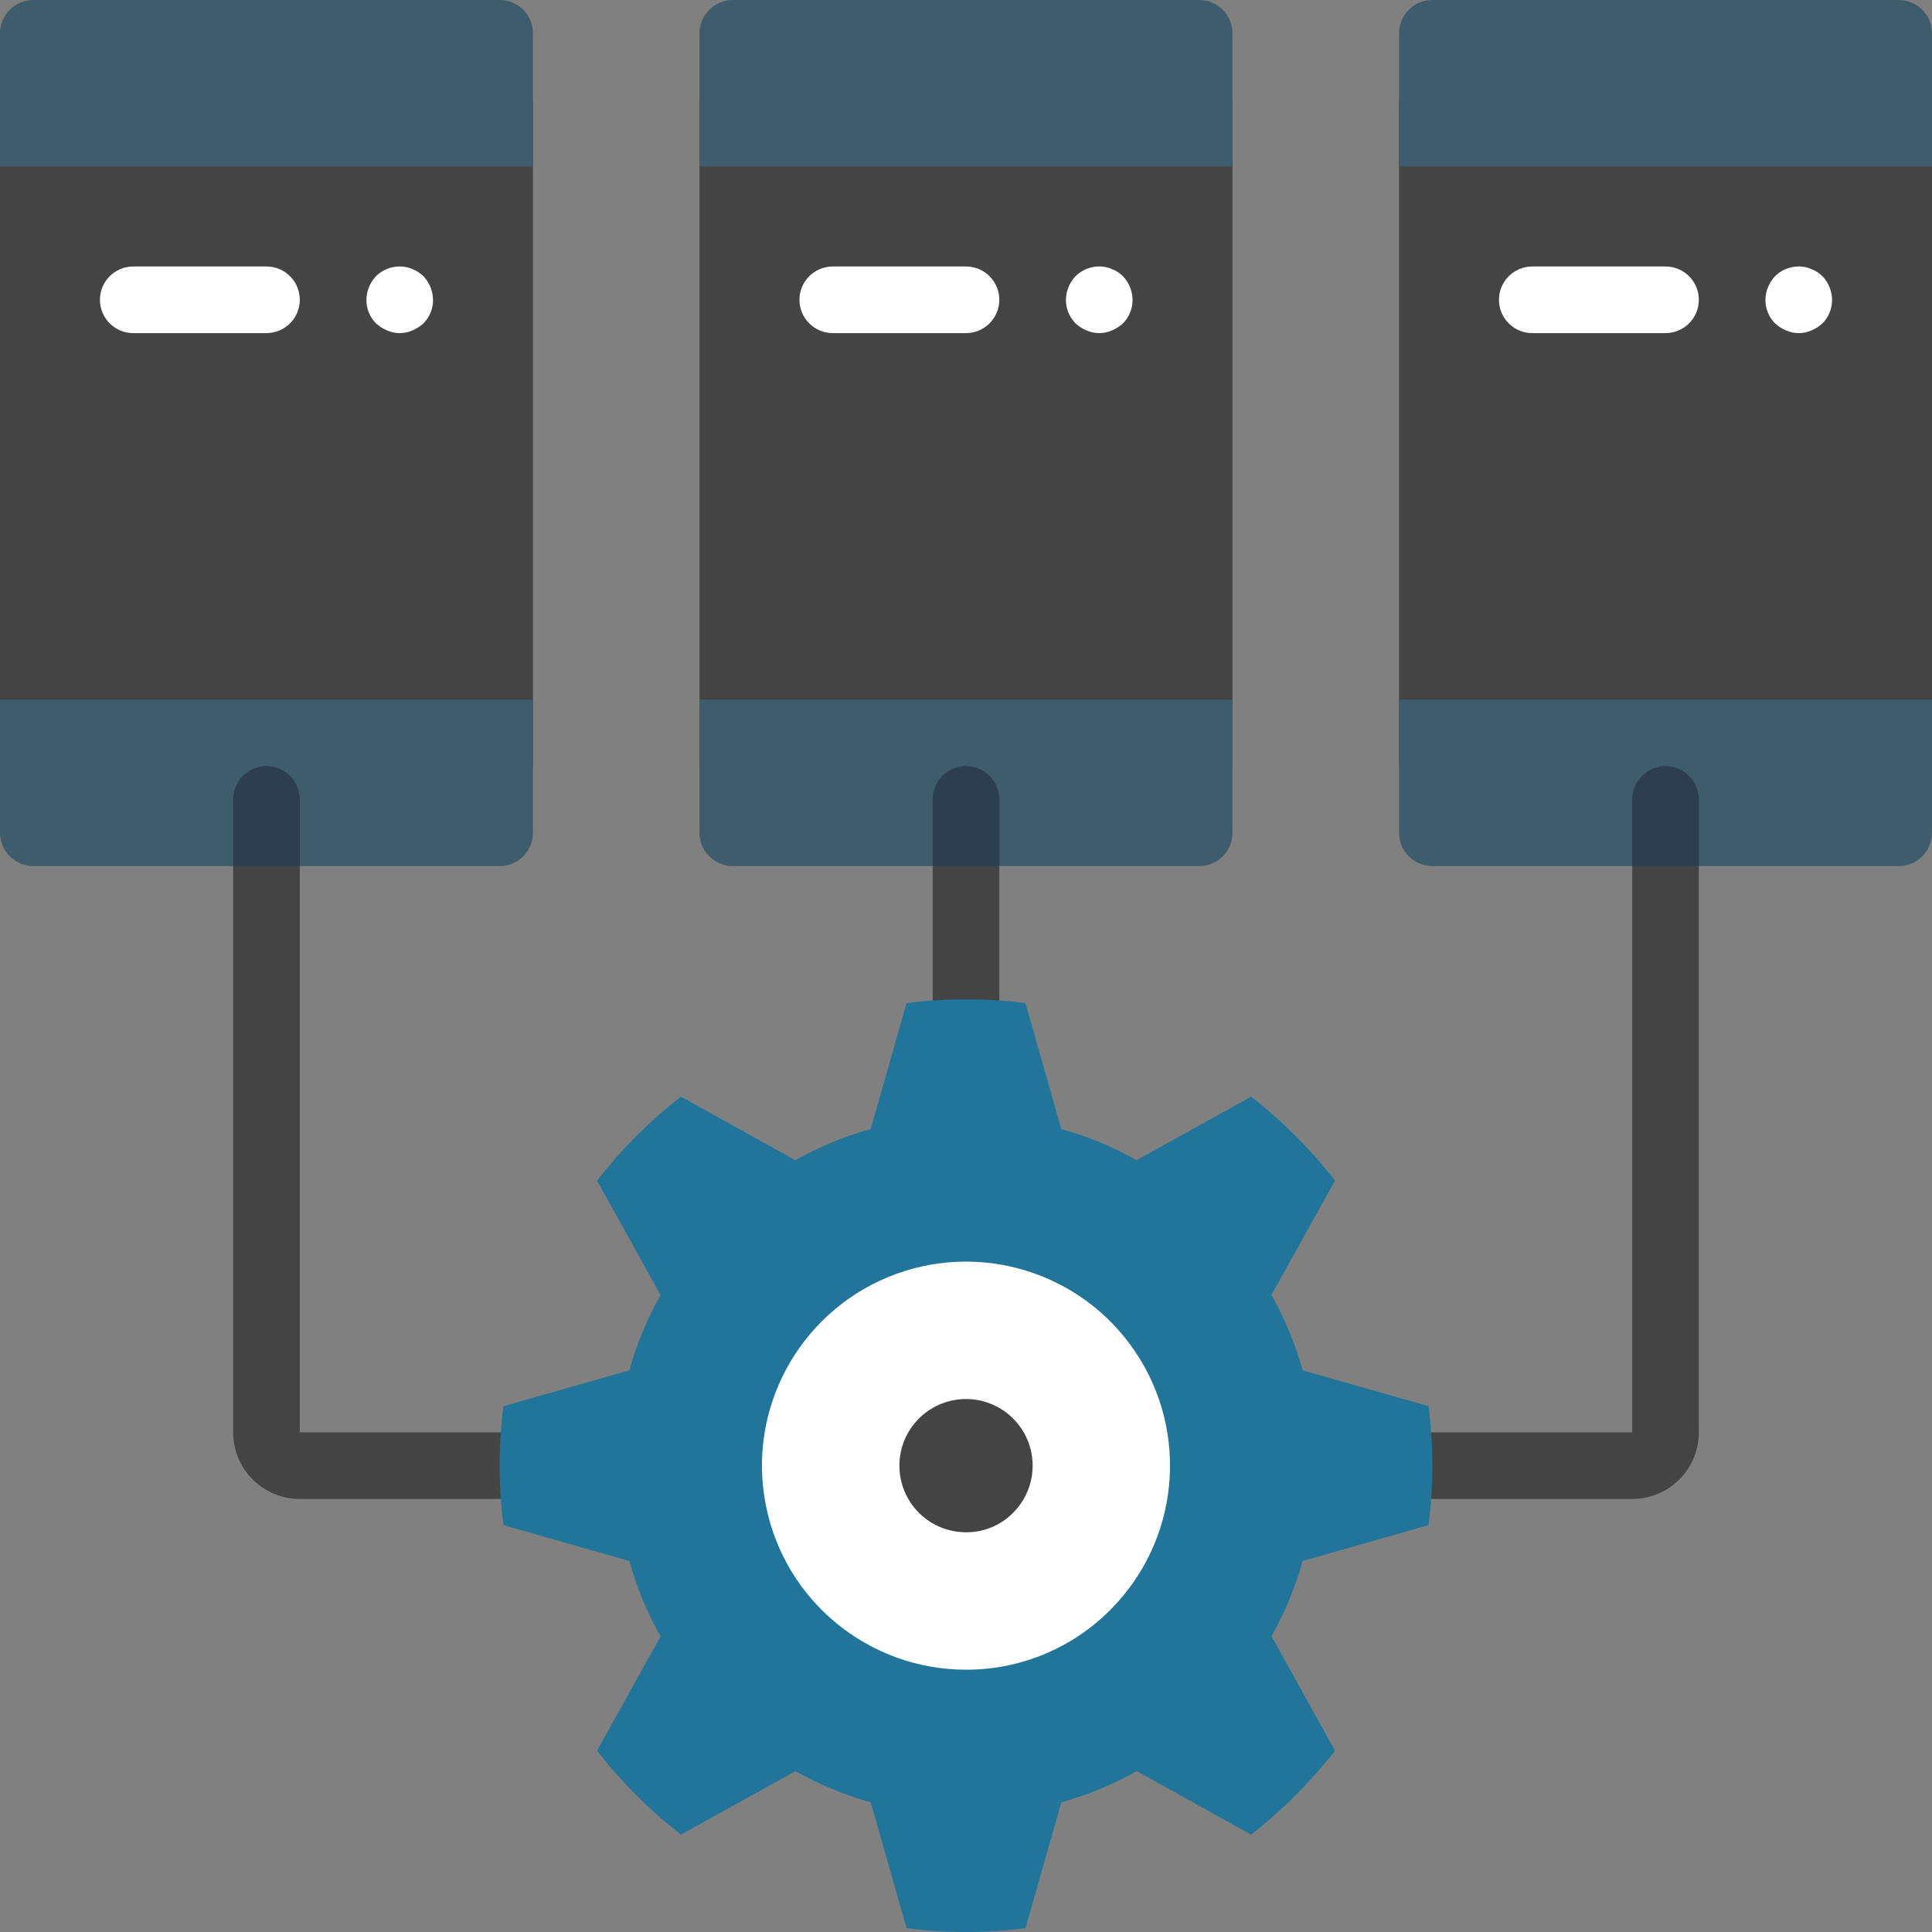 <?xml version="1.0" encoding="iso-8859-1"?>
<!-- Generator: Adobe Illustrator 21.0.0, SVG Export Plug-In . SVG Version: 6.00 Build 0)  -->
<svg version="1.1" id="Capa_1" xmlns="http://www.w3.org/2000/svg" xmlns:xlink="http://www.w3.org/1999/xlink" x="0px" y="0px"
	 viewBox="0 0 512 512" style="enable-background:new 0 0 512 512;" xml:space="preserve">
<rect x="0" y="0" width="512" height="512" fill="#808080" stroke="none"/>
<g>
	<g>
		<rect y="26.483" style="fill:#444;" width="141.241" height="176.552"/>
		<rect x="185.379" y="26.483" style="fill:#444;" width="141.241" height="176.552"/>
		<rect x="370.759" y="26.483" style="fill:#444;" width="141.241" height="176.552"/>
	</g>
	<g>
		<path style="fill:#444;" d="M167.724,379.586H79.448V229.517c0-4.875-3.952-8.828-8.828-8.828s-8.828,3.952-8.828,8.828
			v150.069c0,9.751,7.904,17.655,17.655,17.655h88.276c4.875,0,8.828-3.952,8.828-8.828S172.599,379.586,167.724,379.586z"/>
		<path style="fill:#444;" d="M441.379,220.69c-4.875,0-8.828,3.952-8.828,8.828v150.069h-97.103
			c-4.875,0-8.828,3.952-8.828,8.828s3.952,8.828,8.828,8.828h97.103c9.751,0,17.655-7.905,17.655-17.655V229.517
			C450.207,224.642,446.255,220.69,441.379,220.69z"/>
		<path style="fill:#444;" d="M256,220.69c-4.875,0-8.828,3.952-8.828,8.828v70.621c0,4.875,3.952,8.828,8.828,8.828
			s8.828-3.952,8.828-8.828v-70.621C264.828,224.642,260.875,220.69,256,220.69z"/>
	</g>
	<g>
		<path style="fill:#3F5C6C;" d="M141.241,8.828v35.31H0V8.828C0,3.952,3.952,0,8.828,0h123.586
			C137.289,0,141.241,3.952,141.241,8.828z"/>
		<path style="fill:#3F5C6C;" d="M141.241,185.379v35.31c0,4.875-3.952,8.828-8.828,8.828H8.828c-4.875,0-8.828-3.952-8.828-8.828
			v-35.31H141.241z"/>
		<path style="fill:#3F5C6C;" d="M326.621,8.828v35.31H185.379V8.828c0-4.875,3.952-8.828,8.828-8.828h123.586
			C322.668,0,326.621,3.952,326.621,8.828z"/>
		<path style="fill:#3F5C6C;" d="M512,8.828v35.31H370.759V8.828c0-4.875,3.952-8.828,8.828-8.828h123.586
			C508.048,0,512,3.952,512,8.828z"/>
		<path style="fill:#3F5C6C;" d="M512,185.379v35.31c0,4.875-3.952,8.828-8.828,8.828H379.586c-4.875,0-8.828-3.952-8.828-8.828
			v-35.31H512z"/>
		<path style="fill:#3F5C6C;" d="M326.621,185.379v35.31c0,4.875-3.952,8.828-8.828,8.828H194.207c-4.875,0-8.828-3.952-8.828-8.828
			v-35.31H326.621z"/>
	</g>
	<g>
		<path style="fill:#fff;" d="M70.621,70.621H35.31c-4.875,0-8.828,3.952-8.828,8.828s3.952,8.828,8.828,8.828h35.31
			c4.875,0,8.828-3.952,8.828-8.828S75.496,70.621,70.621,70.621z"/>
		<path style="fill:#ffffff;" d="M110.874,72.121c-0.493-0.333-1.027-0.6-1.589-0.794c-0.501-0.254-1.036-0.432-1.589-0.53
			c-2.908-0.593-5.92,0.3-8.033,2.383c-1.617,1.689-2.532,3.929-2.56,6.268c-0.023,2.348,0.899,4.607,2.56,6.268
			c0.859,0.779,1.844,1.406,2.913,1.854c2.137,0.942,4.572,0.942,6.709,0c1.068-0.45,2.053-1.077,2.913-1.854
			c1.657-1.663,2.579-3.92,2.56-6.268c-0.033-2.337-0.947-4.576-2.56-6.268C111.777,72.803,111.335,72.449,110.874,72.121z"/>
		<path style="fill:#ffffff;" d="M256,70.621h-35.31c-4.875,0-8.828,3.952-8.828,8.828s3.952,8.828,8.828,8.828H256
			c4.875,0,8.828-3.952,8.828-8.828S260.875,70.621,256,70.621z"/>
		<path style="fill:#ffffff;" d="M296.254,72.121c-0.493-0.333-1.027-0.6-1.589-0.794c-0.501-0.254-1.036-0.432-1.589-0.53
			c-2.908-0.593-5.92,0.3-8.033,2.383c-1.617,1.689-2.532,3.929-2.56,6.268c-0.023,2.348,0.899,4.607,2.56,6.268
			c0.859,0.779,1.844,1.406,2.913,1.854c2.137,0.942,4.572,0.942,6.709,0c1.068-0.45,2.053-1.077,2.913-1.854
			c1.657-1.663,2.579-3.92,2.56-6.268c-0.033-2.337-0.947-4.576-2.56-6.268C297.157,72.803,296.715,72.449,296.254,72.121z"/>
		<path style="fill:#ffffff;" d="M441.379,70.621h-35.31c-4.875,0-8.828,3.952-8.828,8.828s3.952,8.828,8.828,8.828h35.31
			c4.875,0,8.828-3.952,8.828-8.828S446.255,70.621,441.379,70.621z"/>
		<path style="fill:#ffffff;" d="M482.957,73.181c-0.421-0.378-0.863-0.731-1.324-1.059c-0.493-0.333-1.027-0.6-1.589-0.794
			c-0.501-0.254-1.036-0.432-1.589-0.53c-2.908-0.593-5.92,0.3-8.033,2.383c-1.617,1.689-2.532,3.929-2.56,6.268
			c-0.023,2.348,0.899,4.607,2.56,6.268c0.859,0.779,1.844,1.406,2.913,1.854c2.137,0.942,4.572,0.942,6.709,0
			c1.068-0.45,2.053-1.077,2.913-1.854c1.657-1.663,2.579-3.92,2.56-6.268C485.485,77.111,484.57,74.872,482.957,73.181z"/>
		<path style="fill:#21759b;" d="M345.212,413.67c-1.927,6.958-4.702,13.652-8.263,19.933l16.834,30.349
			c-6.456,8.313-13.926,15.786-22.237,22.246l-30.287-16.834c-6.311,3.548-13.028,6.323-20.003,8.263l-9.499,33.368
			c-10.462,1.342-21.052,1.342-31.514,0l-9.498-33.368c-6.958-1.927-13.652-4.702-19.933-8.263l-30.358,16.834
			c-8.31-6.459-15.781-13.933-22.237-22.246l16.834-30.279c-3.548-6.311-6.323-13.028-8.263-20.003l-33.368-9.498
			c-1.342-10.462-1.342-21.053,0-31.514l33.368-9.498c1.927-6.958,4.702-13.652,8.263-19.933l-16.834-30.358
			c6.463-8.307,13.932-15.78,22.237-22.246l30.287,16.843c6.311-3.548,13.028-6.323,20.003-8.263l9.498-33.368
			c10.462-1.342,21.053-1.342,31.514,0l9.499,33.368c6.958,1.927,13.652,4.702,19.933,8.263l30.358-16.843
			c8.305,6.466,15.774,13.938,22.237,22.246l-16.834,30.287c3.548,6.311,6.323,13.028,8.263,20.003l33.368,9.498
			c1.342,10.462,1.342,21.052,0,31.514L345.212,413.67z"/>
	</g>
	<path style="fill:#fff;" d="M256,442.483c-25.795,0-47.998-18.221-53.03-43.52s8.507-50.63,32.338-60.502
		c23.831-9.871,51.317-1.534,65.648,19.914c14.331,21.448,11.516,50.032-6.724,68.272C284.115,436.819,270.348,442.522,256,442.483z
		"/>
	<path style="fill:#444;" d="M256,406.069c-8.423-0.002-15.672-5.955-17.312-14.217c-1.64-8.262,2.784-16.532,10.568-19.752
		s16.758-0.493,21.434,6.513c4.676,7.006,3.752,16.34-2.207,22.293C265.195,404.25,260.689,406.114,256,406.069z"/>
	<g>
		<path style="fill:#2C3E50;" d="M79.448,211.862v17.655H61.793v-17.655c0-4.875,3.952-8.828,8.828-8.828
			S79.448,206.987,79.448,211.862z"/>
		<path style="fill:#2C3E50;" d="M264.828,211.862v17.655h-17.655v-17.655c0-4.875,3.952-8.828,8.828-8.828
			S264.828,206.987,264.828,211.862z"/>
		<path style="fill:#2C3E50;" d="M450.207,211.862v17.655h-17.655v-17.655c0-4.875,3.952-8.828,8.828-8.828
			S450.207,206.987,450.207,211.862z"/>
	</g>
</g>
<g>
</g>
<g>
</g>
<g>
</g>
<g>
</g>
<g>
</g>
<g>
</g>
<g>
</g>
<g>
</g>
<g>
</g>
<g>
</g>
<g>
</g>
<g>
</g>
<g>
</g>
<g>
</g>
<g>
</g>
</svg>
